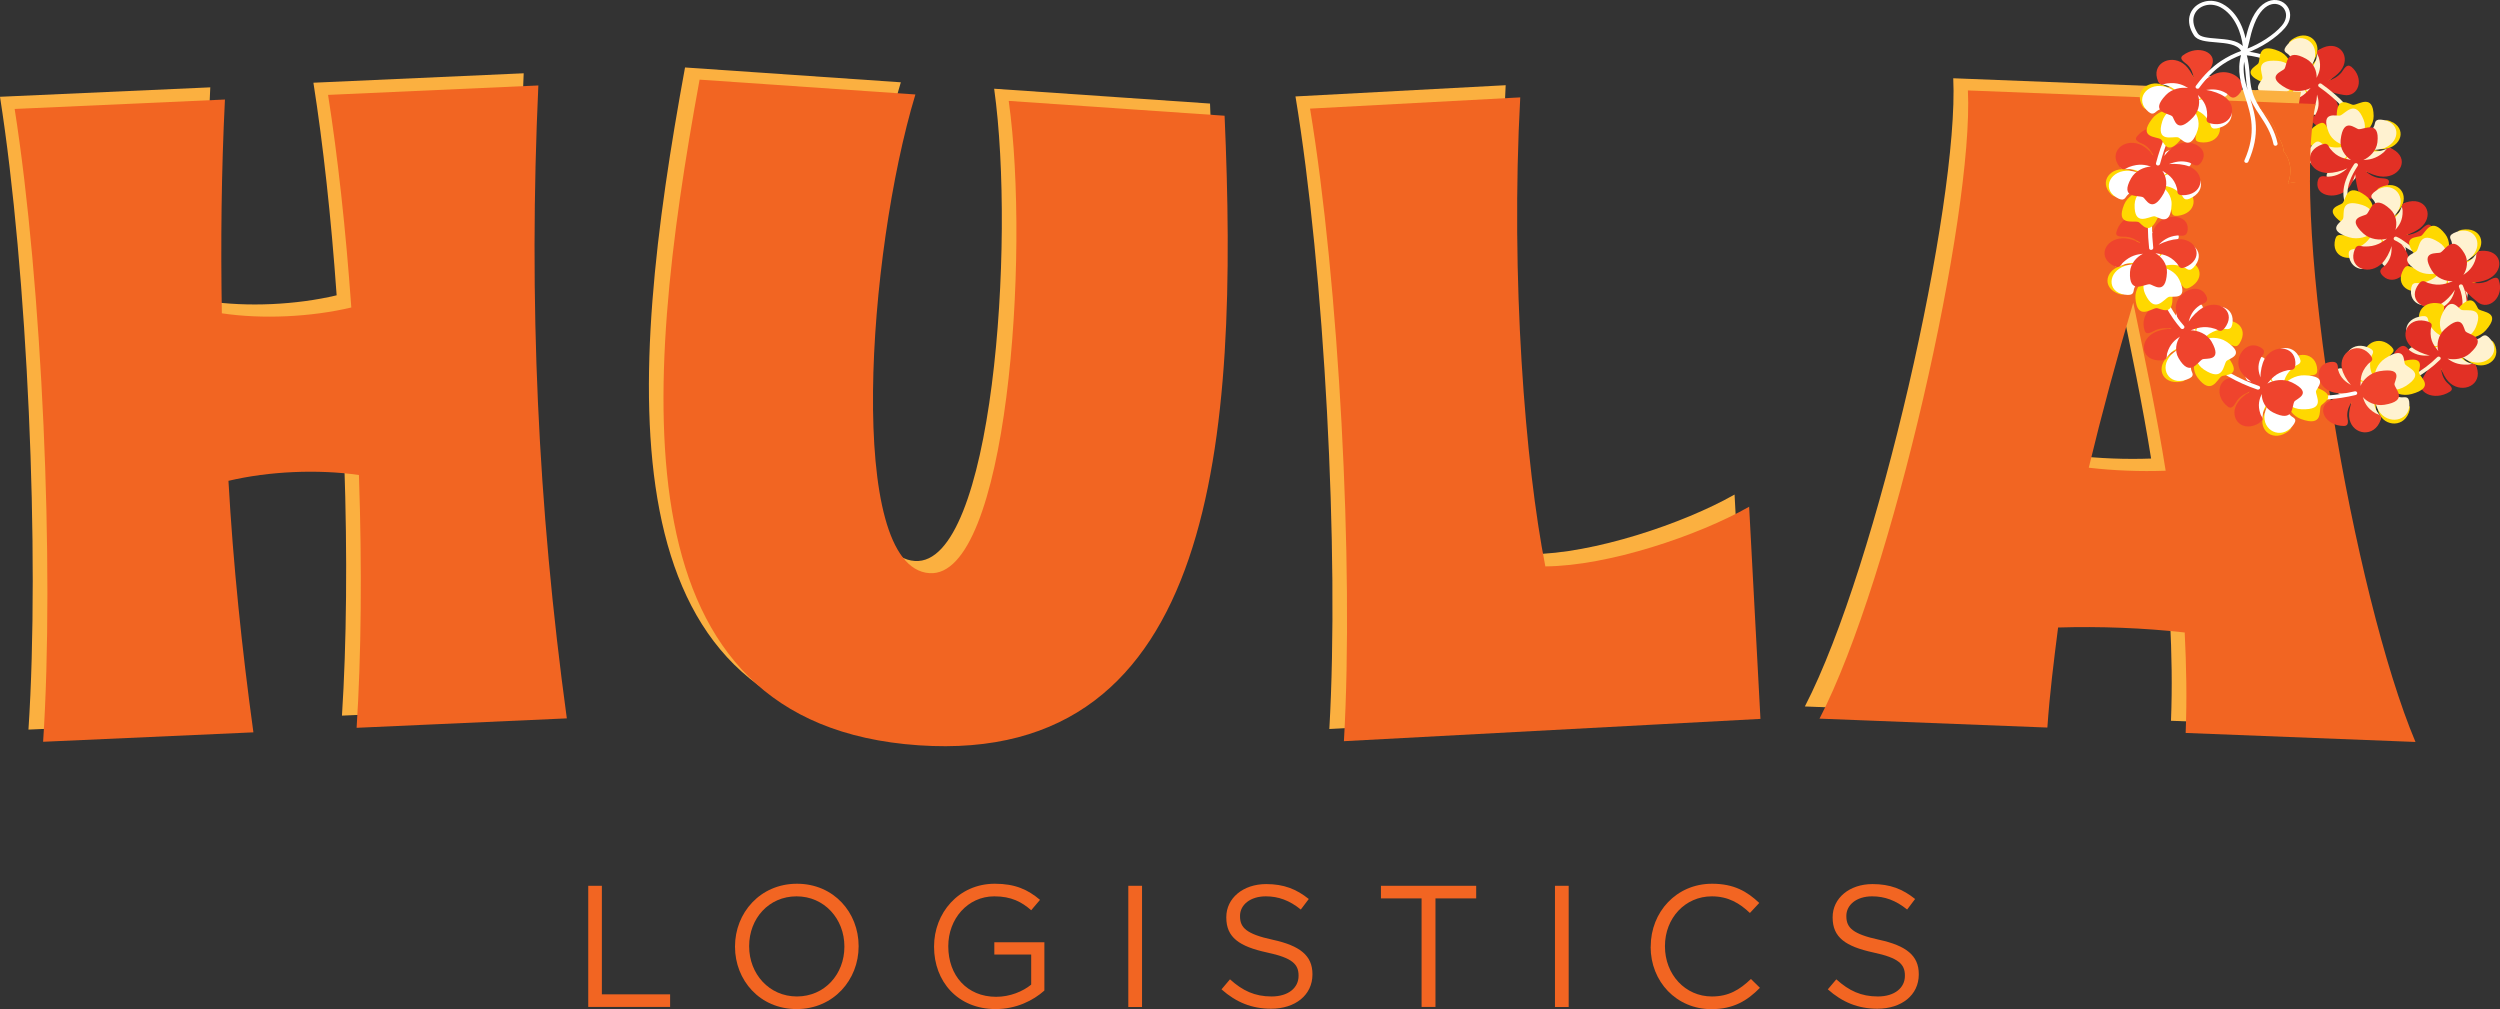 <?xml version="1.0" encoding="UTF-8"?> <svg xmlns="http://www.w3.org/2000/svg" xmlns:i="http://ns.adobe.com/AdobeIllustrator/10.0/" id="Layer_1" version="1.1" viewBox="0 0 291.63 117.71"><rect x="0" y="0" width="291.63" height="117.71" fill="#333333" stroke="none"/><defs><style> .st0 { fill: #fff; } .st0, .st1, .st2, .st3, .st4 { fill-rule: evenodd; } .st5 { fill: #f26522; } .st1 { fill: #ef442d; } .st6 { fill: #fbb040; } .st2 { fill: #ffd800; } .st3 { fill: #e23025; } .st4 { fill: #fff2d0; } </style></defs><g><g><g><path class="st6" d="M64.42,82.38l-24.53,1.1c.54-8.33.64-18.69.27-29.49-4.81-.69-10.49-.44-15.22.68.55,9.76,1.56,19.5,2.91,29.34l-24.53,1.1c1.35-20.54-.13-53.48-3.32-73.82l24.53-1.1c-.42,8.44-.5,16.75-.36,24.94,4.7.7,10.38.44,15.1-.68-.64-9.07-1.59-17.68-2.71-24.8l24.53-1.1c-1.15,25.09-.08,48.94,3.32,73.82Z"></path><path class="st6" d="M105.08,9.61c-5.6,18.53-8.12,55.16,1.64,55.83,9.07.62,11.77-37.02,9.25-55.09l25.18,1.73c1.64,37.49-.88,75.83-35.69,73.44-35.27-2.42-32.28-40.96-25.55-77.65l25.18,1.73Z"></path><path class="st6" d="M178.58,64.65c7.28-.05,17.8-3.57,23.76-6.96l1.32,24.75-48.59,2.6c1.18-20.55-.59-53.48-3.95-73.79l24.52-1.31c-1.15,21.12.59,42.89,2.93,54.72Z"></path><path class="st6" d="M227.86,9.13l40.55,1.59c-2.95,14.33,4.47,57.4,11.65,74.41l-26.81-1.05c.16-3.98.08-7.85-.11-11.72-4.76-.53-9.87-.73-14.77-.58-.49,3.85-.98,7.7-1.25,11.67l-26.58-1.04c8.49-16.39,18-58.8,17.31-73.27ZM250.93,53.49c-1-6.3-2.35-12.72-3.78-19.6-1.97,6.64-3.7,13.05-5.19,19.25,2.94.34,6.01.46,8.97.35Z"></path></g><g><path class="st5" d="M66.13,83.8l-24.53,1.1c.54-8.33.64-18.69.27-29.49-4.81-.69-10.49-.44-15.22.68.55,9.76,1.56,19.5,2.91,29.34l-24.53,1.1c1.35-20.54-.13-53.48-3.32-73.82l24.53-1.1c-.42,8.44-.5,16.75-.36,24.94,4.7.7,10.38.44,15.1-.68-.64-9.07-1.59-17.68-2.71-24.8l24.53-1.1c-1.15,25.09-.08,48.94,3.32,73.82Z"></path><path class="st5" d="M106.78,11.03c-5.6,18.53-8.12,55.16,1.64,55.83,9.07.62,11.77-37.02,9.25-55.09l25.18,1.73c1.64,37.49-.88,75.83-35.69,73.44-35.27-2.42-32.28-40.96-25.55-77.65l25.18,1.73Z"></path><path class="st5" d="M180.28,66.07c7.28-.05,17.8-3.57,23.76-6.96l1.32,24.75-48.59,2.6c1.18-20.55-.59-53.48-3.95-73.79l24.52-1.31c-1.15,21.12.59,42.89,2.93,54.72Z"></path><path class="st5" d="M229.57,10.55l40.55,1.59c-2.95,14.33,4.47,57.4,11.65,74.41l-26.81-1.05c.16-3.98.08-7.85-.11-11.72-4.76-.53-9.87-.73-14.77-.58-.49,3.85-.98,7.7-1.25,11.67l-26.58-1.04c8.49-16.39,18-58.8,17.31-73.27ZM252.63,54.91c-1-6.3-2.35-12.72-3.78-19.6-1.97,6.64-3.7,13.05-5.19,19.25,2.94.34,6.01.46,8.97.35Z"></path></g></g><g><path class="st0" d="M267.52,7.8c.12.06.15.19.09.3-.07.11-.21.15-.33.09-.97-.49-1.93-.89-2.81-1.18-.88-.3-1.68-.49-2.34-.55-.13-.01-.22-.12-.2-.24.02-.12.14-.21.27-.2.7.07,1.54.27,2.45.58.9.3,1.88.71,2.87,1.21h0Z"></path><path class="st2" d="M271.15,6.29c-.58-.38-.83.5-1.02.78-.4.59-.92.91-1.42,1.14.54-.4,1.02-.88,1.27-1.28,1.1-1.75-.51-3.52-2.35-2.49-1.06.6-.51.86-.35,1.22.46,1.06.24,1.78.04,2.35-.06-.74-.52-1.65-1.48-2.05-2.58-1.08-2.12.86-2.39,1.41-.17.34-2.24,1.09.47,2.22,1,.42,2.18.14,2.84-.32-.41.53-.83,1.3-2.25,1.7-.41.12-.99-.1-.84,1.01.26,1.93,2.81,1.94,3.64.07.23-.53.36-1.37.29-2.12.25.57.51,1.28.15,2.23-.13.34-.8.86.19,1.3,1.71.77,3.07-1.51,2.01-3-.26-.37-.76-.78-1.3-1.1.76.17,1.58.26,2.08.29,1.74.11,2.22-2.19.43-3.36h0Z"></path><path class="st4" d="M270.91,5.81c-.69-.18-.62.72-.7,1.04-.17.67-.56,1.13-.96,1.49.38-.53.67-1.13.77-1.58.43-1.97-1.73-3.14-3.13-1.62-.81.88-.18.96.1,1.25.82.85.86,1.59.86,2.18-.32-.67-1.08-1.39-2.15-1.47-2.85-.23-1.72,1.44-1.79,2.03-.04.37-1.75,1.69,1.23,1.93,1.1.09,2.14-.53,2.61-1.15-.21.62-.33,1.46-1.55,2.27-.35.23-.99.2-.45,1.2.93,1.72,3.38.96,3.51-1.03.04-.57-.14-1.39-.47-2.07.44.46.94,1.05.93,2.03,0,.36-.47,1.04.64,1.16,1.91.2,2.41-2.34.86-3.4-.38-.26-1-.5-1.64-.64.79-.07,1.6-.23,2.1-.35,1.71-.42,1.35-2.71-.78-3.27h0Z"></path><path class="st3" d="M274.25,7.78c-.52-.44-.89.41-1.11.67-.46.55-1.03.81-1.55.98.58-.34,1.12-.76,1.42-1.14,1.31-1.63-.06-3.57-2.01-2.74-1.13.48-.61.81-.5,1.18.33,1.11.01,1.8-.26,2.35.03-.75-.3-1.7-1.21-2.21-2.42-1.35-2.2.63-2.54,1.15-.21.32-2.35.85.19,2.26.94.52,2.14.37,2.86-.01-.48.49-.98,1.21-2.44,1.46-.42.07-.97-.21-.96.92.02,1.95,2.54,2.23,3.59.46.3-.51.53-1.33.56-2.08.18.6.34,1.34-.13,2.24-.17.33-.9.77.02,1.32,1.6.95,3.23-1.18,2.36-2.78-.21-.39-.65-.86-1.15-1.24.73.25,1.53.43,2.03.51,1.71.3,2.47-1.95.85-3.31h0Z"></path><path class="st4" d="M275.36,14.74c.05.11-.01.24-.14.29-.12.05-.26,0-.31-.11-.36-.82-.93-1.63-1.63-2.4-.78-.85-1.73-1.66-2.77-2.39-.1-.07-.12-.21-.04-.31.08-.1.24-.12.34-.04,1.05.75,2.03,1.57,2.83,2.45.73.8,1.33,1.65,1.7,2.51h0Z"></path><path class="st2" d="M279.11,14.28c-1.02-.59-1.05,0-1.33.3-.83.89-1.62,1.05-2.26,1.16.69-.41,1.38-1.22,1.37-2.21-.03-2.65-1.72-1.33-2.36-1.3-.4.02-1.99-1.32-1.95,1.45.01,1.03.78,1.87,1.5,2.19-.69-.08-1.61-.06-2.59-1.03-.28-.28-.32-.87-1.33-.21-1.76,1.15-.7,3.25,1.45,3.03.61-.06,1.48-.36,2.17-.78-.45.48-1.03,1.04-2.09,1.2-.39.06-1.17-.25-1.18.78-.03,1.78,2.75,1.81,3.75.21.25-.39.44-1,.52-1.6.16.71.41,1.42.59,1.86.62,1.49,3.05.78,3.44-1.26.12-.66-.83-.45-1.18-.47-.74-.04-1.27-.32-1.69-.63.61.25,1.27.42,1.77.43,2.16.06,3.2-2.11,1.43-3.13h0Z"></path><path class="st4" d="M277.85,17.37c2.09-.59,2.32-2.93.27-3.36-1.19-.24-1.01.31-1.17.68-.48,1.08-1.18,1.47-1.76,1.76.52-.59.9-1.56.53-2.48-.97-2.46-2.11-.73-2.72-.5-.38.14-2.37-.64-1.36,1.95.37.95,1.4,1.51,2.21,1.6-.69.13-1.56.43-2.85-.19-.37-.18-.61-.72-1.35.21-1.28,1.6.47,3.25,2.46,2.4.57-.24,1.29-.78,1.81-1.38-.26.59-.62,1.28-1.58,1.75-.35.17-1.2.12-.86,1.08.6,1.67,3.27.86,3.66-.93.1-.44.07-1.07-.07-1.66.4.61.89,1.21,1.22,1.56,1.12,1.21,3.19-.19,2.84-2.21-.11-.65-.95-.17-1.3-.08-.72.18-1.33.08-1.84-.08.67.06,1.37,0,1.85-.13h0Z"></path><path class="st3" d="M279.43,17.6c-.94-.7-1.04-.12-1.36.16-.94.8-1.74.87-2.38.91.74-.34,1.52-1.07,1.64-2.06.3-2.64-1.53-1.51-2.17-1.54-.4-.02-1.8-1.53-2.12,1.24-.12,1.02.53,1.94,1.21,2.35-.67-.16-1.58-.23-2.43-1.31-.25-.31-.21-.9-1.3-.35-1.89.95-1.11,3.17,1.06,3.18.62,0,1.51-.2,2.25-.54-.51.43-1.15.92-2.22.97-.39.02-1.12-.37-1.27.65-.25,1.77,2.49,2.1,3.68.61.29-.37.57-.95.72-1.54.06.72.22,1.46.35,1.92.42,1.55,2.92,1.1,3.56-.89.21-.64-.77-.53-1.11-.59-.72-.12-1.21-.46-1.6-.81.57.32,1.21.55,1.7.62,2.13.3,3.43-1.76,1.81-2.97h0Z"></path><path class="st4" d="M274.76,24.74c.08.09.07.23-.04.31-.1.08-.26.07-.34-.02-.64-.73-1.03-1.54-1.02-2.51,0-.96.38-2.06,1.26-3.38.07-.11.22-.14.33-.08.11.06.15.2.08.3-.82,1.24-1.18,2.26-1.19,3.14,0,.86.34,1.59.92,2.23h0Z"></path><path class="st2" d="M281,24.27c-.46-.49-.93.31-1.18.55-.53.5-1.12.7-1.66.81.62-.27,1.2-.64,1.55-.99,1.5-1.49.39-3.56-1.64-2.94-1.18.36-.71.74-.65,1.13.18,1.14-.22,1.79-.56,2.31.12-.74-.09-1.73-.92-2.33-2.22-1.61-2.26.39-2.66.87-.25.3-2.43.59-.1,2.28.86.62,2.07.6,2.83.29-.53.43-1.12,1.1-2.6,1.19-.43.03-.93-.31-1.07.82-.23,1.95,2.23,2.5,3.49.84.36-.47.69-1.27.81-2.02.1.62.17,1.37-.41,2.22-.21.31-.99.67-.15,1.32,1.46,1.12,3.34-.83,2.69-2.52-.16-.42-.54-.93-.98-1.36.69.33,1.46.59,1.94.73,1.65.48,2.69-1.67,1.26-3.21h0Z"></path><path class="st4" d="M280.9,23.75c-.62-.32-.78.57-.94.87-.33.62-.83.99-1.3,1.26.5-.44.92-.96,1.14-1.39.91-1.84-.88-3.45-2.61-2.26-1,.69-.42.9-.22,1.25.58,1.01.43,1.74.29,2.33-.14-.73-.69-1.59-1.7-1.9-2.69-.84-2.02,1.04-2.24,1.61-.13.36-2.12,1.28.71,2.16,1.04.32,2.19-.06,2.81-.57-.35.57-.69,1.36-2.06,1.89-.4.15-1-.01-.73,1.08.47,1.89,3.01,1.67,3.64-.26.18-.55.21-1.39.07-2.13.31.54.65,1.23.39,2.2-.09.35-.71.92.32,1.27,1.79.6,2.91-1.78,1.68-3.16-.3-.34-.84-.71-1.42-.97.78.1,1.6.11,2.11.1,1.75-.04,1.99-2.37.07-3.37h0Z"></path><path class="st3" d="M283.62,26.39c-.39-.54-.96.21-1.24.42-.59.44-1.2.57-1.74.63.65-.21,1.27-.51,1.66-.82,1.67-1.32.84-3.51-1.25-3.11-1.21.23-.79.66-.78,1.06.04,1.15-.44,1.77-.84,2.25.22-.73.13-1.74-.61-2.42-1.99-1.84-2.28.15-2.74.58-.29.27-2.48.33-.39,2.26.77.71,1.97.82,2.76.6-.58.38-1.25.98-2.72.91-.43-.02-.88-.41-1.16.7-.47,1.92,1.89,2.73,3.35,1.21.42-.44.85-1.21,1.06-1.96.02.63,0,1.4-.69,2.2-.25.28-1.06.56-.31,1.3,1.3,1.27,3.41-.47,2.98-2.22-.11-.43-.41-.99-.8-1.46.64.4,1.37.74,1.83.94,1.57.66,2.87-1.38,1.65-3.06h0Z"></path><path class="st4" d="M284.02,30.04c.11.07.14.2.06.31-.07.1-.22.14-.33.07-.3-.18-.63-.35-.98-.52-.35-.16-.71-.32-1.1-.47-.52-.2-.92-.49-1.3-.77-.32-.23-.64-.47-1.01-.63-.12-.05-.17-.18-.11-.3.06-.11.2-.16.32-.11.42.18.76.43,1.1.68.36.27.73.54,1.19.71.41.15.78.31,1.13.48.36.17.7.35,1.02.54h0Z"></path><path class="st2" d="M288.32,30.22c-.65.35-1.27.4-1.82.38.67-.11,1.33-.33,1.77-.57,1.87-1.07,1.42-3.37-.7-3.27-1.23.06-.89.54-.94.94-.16,1.15-.73,1.69-1.2,2.11.33-.69.42-1.7-.19-2.5-1.65-2.12-2.27-.18-2.79.19-.33.23-2.49-.03-.76,2.19.64.82,1.8,1.1,2.61.99-.63.29-1.39.79-2.83.52-.41-.08-.8-.54-1.25.53-.79,1.84,1.39,2.99,3.08,1.69.48-.37,1.03-1.06,1.36-1.76-.08.62-.24,1.37-1.04,2.06-.29.25-1.14.41-.52,1.24,1.07,1.45,3.43.03,3.3-1.78-.03-.44-.24-1.04-.54-1.56.56.49,1.22.93,1.64,1.19,1.43.88,3.06-.96,2.13-2.8-.3-.59-.98.07-1.29.24h0Z"></path><path class="st4" d="M289.66,29.45c-.49-.47-.91.36-1.15.61-.5.52-1.08.75-1.61.9.6-.3,1.16-.71,1.49-1.07,1.41-1.56.17-3.57-1.83-2.84-1.15.42-.66.78-.57,1.16.25,1.12-.1,1.8-.41,2.33.08-.75-.2-1.72-1.07-2.27-2.32-1.48-2.23.51-2.61,1.01-.23.31-2.39.72.04,2.27.9.57,2.11.49,2.84.14-.5.46-1.05,1.16-2.52,1.33-.43.05-.95-.26-1.02.87-.11,1.96,2.39,2.37,3.55.65.33-.49.61-1.3.69-2.05.14.61.26,1.35-.27,2.23-.19.32-.95.72-.06,1.32,1.53,1.03,3.29-1.01,2.53-2.65-.19-.41-.6-.9-1.07-1.3.71.29,1.5.51,1.99.62,1.68.39,2.59-1.81,1.05-3.26h0Z"></path><path class="st3" d="M290.19,32.8c-.69.28-1.31.26-1.85.18.68-.04,1.36-.18,1.82-.38,1.98-.87,1.82-3.21-.29-3.34-1.22-.07-.95.45-1.05.83-.3,1.13-.93,1.61-1.46,1.98.42-.65.63-1.66.12-2.51-1.36-2.29-2.22-.42-2.78-.11-.35.19-2.46-.29-1.03,2.1.53.89,1.64,1.29,2.46,1.26-.66.22-1.48.64-2.86.21-.4-.12-.72-.62-1.31.39-1.01,1.75,1,3.13,2.84,2.01.52-.32,1.15-.95,1.57-1.61-.16.61-.41,1.34-1.29,1.94-.32.22-1.18.28-.67,1.18.87,1.56,3.39.39,3.49-1.42.02-.45-.11-1.06-.34-1.62.5.55,1.09,1.06,1.47,1.36,1.31,1.03,3.14-.63,2.46-2.57-.22-.63-.98-.03-1.3.1h0Z"></path><path class="st4" d="M287.29,37.93c-.04.12-.18.19-.3.16-.13-.03-.2-.16-.16-.27.25-.72.41-1.47.43-2.2.02-.73-.1-1.45-.41-2.14-.05-.11,0-.24.13-.29.12-.05.26,0,.31.11.34.75.47,1.53.45,2.31-.02.78-.19,1.57-.45,2.33h0Z"></path><path class="st2" d="M289.91,39.87c-1.24.2-1.94-.14-2.49-.44.8.09,1.88-.13,2.57-.92,1.84-2.1-.33-2.07-.84-2.43-.31-.22-.54-2.22-2.47-.03-.71.81-.74,1.93-.43,2.62-.45-.48-1.15-1-1.19-2.36-.01-.39.38-.87-.84-.96-2.11-.15-2.8,2.13-1.05,3.25.5.32,1.35.6,2.15.69-.67.11-1.49.2-2.39-.31-.33-.18-.69-.89-1.42-.1-1.27,1.38.76,3.06,2.62,2.4.46-.16,1.03-.52,1.51-.95-.38.65-.7,1.36-.87,1.81-.59,1.54,1.71,2.43,3.43,1.06.55-.44-.3-.85-.55-1.07-.52-.47-.71-1.01-.81-1.5.27.56.65,1.09,1.01,1.4,1.55,1.34,3.85.25,3.26-1.6-.34-1.07-.77-.63-1.2-.56h0Z"></path><path class="st4" d="M290.56,39.62c-.7-.9-.96-.36-1.34-.16-1.12.56-1.9.45-2.54.34.8-.16,1.75-.69,2.13-1.63,1.02-2.51-1.05-1.84-1.66-2.02-.38-.11-1.31-1.91-2.37.72-.39.97-.02,2.02.51,2.57-.6-.31-1.45-.59-1.97-1.85-.15-.36.05-.93-1.15-.64-2.07.49-1.93,2.83.14,3.35.59.15,1.5.15,2.31,0-.6.31-1.36.63-2.4.43-.38-.07-.97-.63-1.39.34-.73,1.67,1.81,2.63,3.36,1.46.38-.29.8-.8,1.11-1.34-.14.72-.19,1.48-.19,1.95-.02,1.62,2.49,1.76,3.65-.04.37-.58-.59-.7-.9-.84-.66-.29-1.04-.73-1.31-1.16.46.44,1.01.82,1.46,1,1.96.79,3.78-.92,2.55-2.48h0Z"></path><path class="st3" d="M288.15,41.19c2.08-1.9-.07-2.1-.52-2.51-.28-.26-.26-2.28-2.44-.29-.81.73-.97,1.85-.76,2.56-.38-.52-1.01-1.12-.88-2.48.04-.39.48-.83-.71-1.05-2.07-.38-3.04,1.83-1.45,3.13.45.37,1.26.74,2.04.92-.68.04-1.5.04-2.32-.57-.3-.22-.57-.96-1.39-.25-1.43,1.24.37,3.14,2.29,2.68.47-.11,1.09-.41,1.61-.78-.46.6-.86,1.28-1.09,1.71-.78,1.47,1.38,2.61,3.26,1.43.6-.38-.19-.88-.41-1.13-.45-.53-.57-1.09-.62-1.59.2.59.5,1.16.82,1.5,1.36,1.5,3.78.67,3.43-1.25-.2-1.11-.69-.71-1.11-.69-1.25.07-1.9-.35-2.4-.7.78.18,1.88.07,2.66-.64h0Z"></path><path class="st4" d="M278.2,45.62c-.13.04-.26-.02-.3-.14-.04-.12.04-.24.16-.28,1.2-.37,2.32-.82,3.37-1.4,1.04-.57,2.01-1.27,2.87-2.13.09-.09.24-.1.34-.02.1.08.1.22,0,.31-.9.89-1.9,1.62-2.98,2.21-1.08.59-2.24,1.06-3.47,1.44h0Z"></path><path class="st2" d="M282.18,43.5c-.11-.36.98-2.15-1.94-1.35-1.08.29-1.8,1.21-2,1.94-.05-.64-.27-1.45.55-2.61.24-.33.85-.52-.06-1.25-1.57-1.26-3.57.26-2.89,2.14.19.53.69,1.23,1.27,1.74-.6-.27-1.31-.64-1.69-1.55-.14-.33.02-1.11-1.06-.84-1.88.46-1.33,2.96.55,3.41.46.11,1.15.12,1.8.02-.71.33-1.42.76-1.84,1.04-1.44.96-.19,2.94,2.04,2.73.72-.07.3-.87.25-1.19-.11-.67.08-1.23.31-1.69-.14.62-.18,1.26-.09,1.71.38,1.95,2.89,2.29,3.6.42.41-1.08-.21-.94-.59-1.11-1.11-.5-1.44-1.16-1.69-1.71.58.51,1.57.9,2.61.62,2.78-.76,1.05-1.9.87-2.47h0Z"></path><path class="st4" d="M280.6,45.06c2.4-1.54.33-2.09-.04-2.57-.23-.3.18-2.3-2.33-.68-.93.6-1.3,1.67-1.23,2.42-.28-.58-.77-1.28-.39-2.6.11-.38.63-.74-.5-1.15-1.95-.71-3.32,1.32-2.01,2.86.37.44,1.09.94,1.83,1.24-.67-.07-1.48-.2-2.17-.94-.25-.27-.37-1.05-1.32-.47-1.63,1-.23,3.17,1.73,3.02.48-.04,1.14-.23,1.73-.52-.56.53-1.09,1.13-1.39,1.52-1.04,1.33.86,2.81,2.92,1.94.66-.28-.02-.9-.18-1.18-.34-.6-.36-1.17-.3-1.67.08.62.27,1.23.52,1.62,1.05,1.71,3.57,1.27,3.59-.69.01-1.13-.54-.82-.96-.86-1.24-.13-1.79-.65-2.22-1.09.73.3,1.82.37,2.72-.21h0Z"></path><path class="st1" d="M277.58,43.3c-1.1.18-1.94,1.01-2.22,1.72.03-.64-.09-1.48.87-2.54.28-.31.91-.43.1-1.26-1.4-1.43-3.56-.12-3.13,1.82.12.55.53,1.3,1.04,1.87-.56-.33-1.21-.78-1.48-1.72-.1-.34.16-1.11-.95-.96-1.92.26-1.69,2.81.12,3.46.44.16,1.12.24,1.77.22-.75.26-1.49.61-1.95.84-1.55.81-.56,2.92,1.67,2.94.72,0,.4-.83.39-1.16-.02-.68.23-1.21.52-1.65-.22.6-.33,1.23-.3,1.69.13,1.99,2.57,2.59,3.51.8.54-1.03-.09-.96-.45-1.17-1.03-.62-1.28-1.31-1.46-1.88.51.57,1.44,1.07,2.51.9,2.85-.46,1.28-1.79,1.18-2.37-.06-.37,1.24-2.03-1.74-1.55h0Z"></path><path class="st0" d="M268.06,46.5c-.13-.02-.22-.13-.2-.25.02-.12.15-.21.28-.19,1.17.14,2.27.16,3.34.08,1.08-.07,2.13-.25,3.2-.49.13-.03.26.04.29.16.03.12-.05.24-.18.27-1.1.26-2.18.43-3.28.51-1.1.08-2.23.05-3.44-.09h0Z"></path><path class="st2" d="M270.15,45.19c-1.02-.37-2.19-.04-2.83.44.39-.55.76-1.33,2.16-1.8.41-.14,1,.06.79-1.05-.36-1.91-2.91-1.81-3.64.09-.21.54-.29,1.39-.18,2.13-.28-.56-.57-1.26-.27-2.22.11-.35.76-.89-.25-1.29-1.75-.69-3,1.64-1.85,3.08.28.35.8.75,1.36,1.04-.77-.13-1.59-.19-2.1-.2-1.75-.04-2.11,2.28-.26,3.37.6.35.81-.53.98-.82.37-.61.88-.95,1.36-1.19-.52.42-.97.92-1.21,1.33-1.01,1.8.69,3.49,2.48,2.38,1.03-.64.46-.88.29-1.24-.52-1.03-.33-1.76-.16-2.34.1.74.6,1.62,1.59,1.98,2.64.96,2.07-.95,2.32-1.51.15-.35,2.18-1.18-.58-2.19h0Z"></path><path class="st0" d="M270.17,45.65c.02-.37,1.67-1.76-1.33-1.87-1.11-.04-2.11.62-2.55,1.26.18-.63.26-1.47,1.44-2.33.34-.25.98-.25.39-1.22-1.02-1.68-3.43-.82-3.46,1.18,0,.57.21,1.38.57,2.04-.47-.44-.99-1-1.04-1.99-.01-.36.41-1.06-.7-1.13-1.92-.12-2.29,2.43-.69,3.43.4.25,1.03.46,1.67.56-.78.11-1.59.3-2.08.44-1.69.49-1.22,2.76.94,3.22.69.15.58-.74.65-1.06.14-.68.51-1.15.89-1.53-.35.55-.61,1.15-.69,1.61-.33,1.98,1.89,3.05,3.21,1.48.76-.91.13-.97-.16-1.24-.86-.81-.94-1.55-.98-2.14.36.66,1.15,1.34,2.22,1.38,2.87.11,1.65-1.51,1.69-2.11h0Z"></path><path class="st1" d="M267.35,44.61c-.96-.48-2.16-.28-2.86.14.45-.51.92-1.25,2.36-1.56.42-.09.98.16.91-.96-.12-1.95-2.65-2.12-3.62-.3-.27.52-.46,1.35-.45,2.1-.21-.59-.41-1.32.02-2.24.15-.33.86-.81-.09-1.31-1.64-.87-3.17,1.32-2.22,2.87.23.38.7.83,1.22,1.18-.74-.22-1.55-.36-2.05-.42-1.72-.23-2.37,2.05-.68,3.33.55.41.87-.45,1.07-.72.44-.57.99-.85,1.5-1.05-.57.36-1.08.81-1.36,1.2-1.23,1.68.24,3.56,2.15,2.64,1.1-.53.57-.83.44-1.2-.38-1.09-.1-1.79.14-2.35,0,.75.39,1.68,1.32,2.15,2.49,1.24,2.17-.72,2.49-1.26.2-.33,2.31-.95-.3-2.25h0Z"></path><path class="st0" d="M256.99,41.84c-.09-.08-.1-.22,0-.31.09-.09.25-.1.34-.01.9.78,1.87,1.45,2.87,2.02,1.06.6,2.17,1.09,3.3,1.48.12.04.18.17.13.29-.05.11-.19.17-.31.13-1.16-.4-2.3-.9-3.38-1.52-1.03-.59-2.02-1.28-2.95-2.08h0Z"></path><path class="st2" d="M258.39,37.98c-.49.36-1.05,1.05-1.39,1.74.09-.62.26-1.37,1.07-2.04.29-.24,1.15-.39.54-1.24-1.04-1.46-3.43-.07-3.32,1.73.03.44.22,1.04.51,1.57-.55-.5-1.2-.95-1.61-1.21-1.42-.9-3.07.92-2.18,2.78.29.6.98-.06,1.29-.22.66-.34,1.28-.38,1.83-.35-.67.1-1.34.31-1.78.55-1.88,1.05-1.47,3.35.65,3.28,1.23-.04.9-.53.96-.92.18-1.15.76-1.68,1.24-2.1-.35.69-.45,1.7.15,2.5,1.61,2.14,2.26.21,2.79-.15.33-.23,2.49.06.8-2.18-.62-.83-1.78-1.13-2.59-1.03.64-.28,1.41-.77,2.83-.48.41.09.79.55,1.26-.51.82-1.83-1.34-3.01-3.06-1.73h0Z"></path><path class="st0" d="M256.88,36.82c-.34.49-.63,1.3-.72,2.05-.13-.61-.23-1.36.31-2.23.2-.32.96-.71.08-1.32-1.51-1.05-3.31.96-2.57,2.62.18.41.58.91,1.05,1.31-.71-.3-1.49-.53-1.97-.65-1.68-.42-2.61,1.78-1.1,3.25.49.47.91-.35,1.16-.59.51-.52,1.09-.74,1.62-.88-.61.3-1.17.69-1.5,1.05-1.43,1.54-.22,3.57,1.78,2.87,1.16-.4.67-.77.59-1.15-.24-1.13.13-1.8.45-2.33-.09.74.17,1.72,1.03,2.29,2.3,1.51,2.24-.48,2.62-.98.24-.31,2.4-.69,0-2.28-.89-.59-2.1-.52-2.84-.18.51-.46,1.07-1.14,2.54-1.29.43-.05.95.27,1.03-.86.14-1.96-2.35-2.41-3.54-.7h0Z"></path><path class="st1" d="M256.91,35.93c-.53.31-1.17.93-1.6,1.59.17-.61.43-1.34,1.32-1.92.32-.21,1.18-.27.69-1.17-.84-1.57-3.38-.44-3.51,1.37-.03.45.09,1.06.31,1.62-.49-.56-1.07-1.08-1.44-1.38-1.29-1.05-3.15.59-2.5,2.54.21.63.97.05,1.3-.08.69-.27,1.31-.24,1.85-.16-.68.03-1.36.16-1.82.36-1.99.84-1.88,3.19.23,3.34,1.22.09.96-.43,1.06-.82.32-1.13.96-1.59,1.49-1.96-.43.65-.66,1.65-.16,2.51,1.33,2.31,2.21.45,2.78.15.36-.19,2.45.33,1.06-2.09-.51-.89-1.62-1.31-2.43-1.3.67-.21,1.49-.62,2.86-.17.4.13.71.63,1.31-.38,1.04-1.74-.95-3.14-2.8-2.05h0Z"></path><path class="st0" d="M251.54,33.17c-.03-.12.04-.24.17-.28.13-.04.26.03.3.15.27.9.66,1.8,1.13,2.65.47.85,1.03,1.65,1.63,2.33.08.09.06.23-.04.31-.1.08-.26.07-.34-.03-.62-.7-1.19-1.53-1.68-2.41-.48-.88-.88-1.81-1.16-2.73h0Z"></path><path class="st2" d="M254.15,30.38c-.61.09-1.46.44-2.13.88.42-.5.97-1.08,2.02-1.3.38-.08,1.18.19,1.14-.84-.08-1.77-2.86-1.66-3.76-.02-.22.4-.38,1.02-.43,1.62-.2-.7-.49-1.4-.7-1.82-.71-1.46-3.1-.62-3.36,1.43-.08.66.86.4,1.21.41.74,0,1.29.26,1.73.54-.62-.22-1.3-.35-1.8-.34-2.16.04-3.08,2.27-1.25,3.2,1.06.54,1.05-.05,1.32-.37.78-.93,1.56-1.13,2.2-1.27-.67.44-1.31,1.29-1.24,2.27.19,2.64,1.8,1.24,2.44,1.17.4-.04,2.07,1.21,1.87-1.55-.07-1.02-.89-1.82-1.63-2.11.69.05,1.61-.03,2.65.9.3.27.37.85,1.35.14,1.69-1.23.51-3.28-1.64-2.95h0Z"></path><path class="st0" d="M253.51,28.65c-.55.27-1.24.85-1.73,1.47.23-.6.55-1.31,1.48-1.82.34-.19,1.2-.18.79-1.12-.7-1.63-3.32-.69-3.61,1.11-.07.44,0,1.07.17,1.65-.43-.59-.97-1.16-1.31-1.49-1.19-1.15-3.18.35-2.71,2.35.15.64.96.12,1.3.01.71-.22,1.32-.15,1.85-.02-.68-.02-1.37.06-1.84.22-2.05.69-2.15,3.04-.07,3.36,1.2.18.99-.36,1.13-.74.42-1.1,1.09-1.52,1.65-1.85-.48.62-.8,1.6-.38,2.5,1.11,2.41,2.16.62,2.75.36.37-.16,2.41.51,1.24-2.01-.43-.93-1.49-1.43-2.3-1.48.68-.16,1.53-.51,2.86.04.39.16.65.68,1.34-.28,1.19-1.66-.67-3.21-2.61-2.26h0Z"></path><path class="st1" d="M254.02,27.89c-.62.03-1.5.28-2.22.66.48-.46,1.1-.98,2.17-1.08.39-.04,1.15.32,1.23-.71.15-1.78-2.62-1.96-3.72-.42-.27.38-.51.98-.63,1.57-.11-.72-.31-1.45-.46-1.89-.51-1.53-2.99-.95-3.51,1.07-.17.65.8.49,1.15.53.73.08,1.24.4,1.65.72-.59-.29-1.24-.49-1.74-.53-2.15-.19-3.33,1.93-1.64,3.05.98.65,1.05.06,1.35-.23.89-.84,1.68-.96,2.33-1.03-.72.37-1.46,1.14-1.51,2.13-.14,2.65,1.62,1.43,2.27,1.43.4,0,1.89,1.43,2.04-1.34.06-1.03-.65-1.91-1.35-2.28.68.12,1.6.15,2.51,1.18.27.3.26.89,1.32.28,1.83-1.05.92-3.21-1.25-3.11h0Z"></path><path class="st0" d="M250.65,23.9c0-.12.12-.22.26-.21.13,0,.23.11.22.23-.07.84-.1,1.68-.09,2.51,0,.83.05,1.65.14,2.47.01.12-.08.23-.22.25-.13.02-.25-.07-.26-.19-.09-.83-.14-1.67-.15-2.51,0-.85.03-1.7.1-2.55h0Z"></path><path class="st2" d="M252.42,19.53c-.38.29-.81.8-1.12,1.34.14-.72.19-1.48.2-1.95.03-1.62-2.49-1.77-3.65.03-.38.58.58.7.9.84.66.29,1.03.73,1.3,1.16-.46-.45-1-.82-1.45-1.01-1.95-.79-3.78.91-2.56,2.47.7.9.96.36,1.34.17,1.12-.56,1.9-.44,2.54-.33-.8.15-1.76.68-2.14,1.62-1.02,2.51,1.04,1.84,1.65,2.02.38.11,1.3,1.92,2.37-.71.4-.97.03-2.02-.5-2.57.6.31,1.45.6,1.96,1.85.15.36-.05.93,1.14.65,2.07-.49,1.94-2.83-.13-3.35-.59-.15-1.5-.16-2.31,0,.6-.3,1.36-.63,2.4-.42.38.08.97.63,1.39-.33.73-1.67-1.8-2.63-3.35-1.47h0Z"></path><path class="st0" d="M254.5,19.91c-.61.04-1.49.3-2.21.69.47-.47,1.08-.99,2.15-1.11.39-.04,1.15.3,1.22-.73.11-1.78-2.66-1.92-3.73-.36-.26.38-.49.99-.6,1.58-.12-.71-.34-1.44-.5-1.88-.54-1.52-3-.9-3.49,1.12-.16.65.81.48,1.16.51.74.07,1.25.38,1.66.7-.59-.28-1.25-.47-1.75-.51-2.15-.15-3.3,1.98-1.58,3.08.99.63,1.05.05,1.35-.25.87-.86,1.67-.99,2.31-1.07-.71.38-1.44,1.17-1.48,2.16-.09,2.65,1.65,1.4,2.29,1.39.4,0,1.92,1.4,2.02-1.38.04-1.03-.69-1.9-1.39-2.26.68.11,1.6.12,2.54,1.14.27.3.27.88,1.32.26,1.81-1.08.86-3.22-1.31-3.09h0Z"></path><path class="st1" d="M255.44,18.99c.36.12.88.73,1.42-.18.94-1.59-1.45-2.82-3.13-1.82-.41.25-.9.71-1.27,1.21.23-.7.38-1.46.44-1.93.23-1.61-2.24-2.03-3.62-.36-.44.54.49.76.78.93.62.36.93.84,1.15,1.3-.39-.49-.89-.93-1.31-1.16-1.83-1-3.85.5-2.85,2.19.58.97.91.46,1.31.31,1.18-.44,1.94-.24,2.55-.06-.81.07-1.82.49-2.32,1.39-1.33,2.39.8,1.94,1.38,2.19.36.16,1.04,2.05,2.44-.46.51-.92.28-2.01-.17-2.62.55.37,1.36.75,1.71,2.06.1.38-.17.92,1.05.77,2.11-.26,2.27-2.61.3-3.36-.56-.21-1.47-.32-2.28-.25.64-.24,1.42-.48,2.43-.16h0Z"></path><path class="st0" d="M254.09,12.75c.06-.11.21-.15.33-.1.12.06.16.19.1.3-.55.93-1.04,1.92-1.46,2.95-.43,1.04-.79,2.12-1.09,3.23-.03.12-.16.2-.29.17-.13-.03-.21-.14-.18-.26.3-1.13.67-2.23,1.11-3.29.43-1.05.93-2.06,1.49-3.01h0Z"></path><path class="st2" d="M256.67,10.71c-.44.19-.99.59-1.44,1.05.33-.67.59-1.4.72-1.86.47-1.57-1.9-2.3-3.51-.82-.52.48.37.82.63,1.03.56.44.79.96.94,1.44-.32-.54-.74-1.04-1.12-1.32-1.66-1.23-3.87.01-3.13,1.82.43,1.04.82.57,1.24.47,1.23-.29,1.95,0,2.52.27-.81-.04-1.87.26-2.49,1.09-1.67,2.21.5,2.04,1.03,2.36.33.2.72,2.17,2.47-.15.64-.86.58-1.97.22-2.63.49.44,1.23.92,1.38,2.26.04.39-.3.89.92.9,2.12,0,2.63-2.31.79-3.3-.52-.28-1.4-.5-2.21-.54.66-.16,1.48-.3,2.41.15.34.16.76.84,1.43,0,1.16-1.46-1.01-2.99-2.82-2.21h0Z"></path><path class="st0" d="M258.61,11.14c.38.05,1.02.56,1.37-.43.59-1.71-2.02-2.49-3.48-1.22-.36.31-.74.85-1,1.41.08-.73.07-1.49.04-1.96-.11-1.61-2.64-1.58-3.65.29-.33.6.64.66.97.77.68.24,1.1.66,1.4,1.06-.49-.41-1.07-.75-1.54-.9-2.02-.65-3.7,1.17-2.35,2.64.78.85.99.29,1.36.07,1.07-.64,1.87-.58,2.51-.51-.79.21-1.7.8-2,1.77-.81,2.57,1.2,1.75,1.82,1.89.39.09,1.46,1.81,2.31-.88.31-.99-.14-2.01-.72-2.52.62.27,1.5.49,2.12,1.7.18.35.02.93,1.2.56,2.03-.63,1.7-2.95-.41-3.32-.6-.11-1.52-.05-2.31.16.58-.35,1.31-.72,2.36-.59h0Z"></path><path class="st1" d="M258.62,8.53c-.46.15-1.05.48-1.55.89.41-.63.76-1.34.95-1.78.66-1.52-1.59-2.5-3.37-1.19-.57.42.26.86.5,1.09.5.49.66,1.04.74,1.54-.24-.58-.6-1.12-.94-1.44-1.49-1.4-3.83-.4-3.33,1.48.29,1.09.74.66,1.17.61,1.25-.16,1.93.22,2.46.54-.79-.12-1.88.06-2.6.82-1.93,2.03.24,2.08.73,2.46.3.24.44,2.25,2.46.12.75-.79.82-1.9.55-2.6.43.49,1.1,1.05,1.08,2.41,0,.39-.41.86.8.99,2.1.23,2.89-2.03,1.2-3.21-.48-.34-1.32-.65-2.12-.77.68-.09,1.5-.14,2.37.4.32.2.65.92,1.41.15,1.33-1.33-.62-3.09-2.51-2.51h0Z"></path><path class="st0" d="M256.56,10.25c-.08.1-.23.13-.34.07-.11-.07-.14-.2-.06-.31,1-1.36,1.96-2.25,2.9-2.88.79-.53,1.57-.89,2.37-1.19-.46-.8-1.74-.9-2.92-1-1.12-.09-2.16-.17-2.58-.81-.54-.83-.66-1.6-.52-2.23.1-.44.33-.82.65-1.12.32-.29.71-.5,1.16-.61.64-.15,1.36-.08,2.03.28.96.51,1.63,1.35,2.07,2.23.31.61.51,1.24.63,1.81.13-.56.3-1.19.55-1.83.64-1.65,1.56-2.41,2.41-2.61.44-.1.86-.05,1.22.12.35.16.64.44.82.78.33.63.29,1.49-.4,2.3-.49.58-1.19,1.15-1.96,1.66-.81.53-1.7.98-2.5,1.26,0,.02-.02.04-.04.06.26,1.01.33,1.81.38,2.54.1,1.2.18,2.22,1.16,3.77.14.21.27.42.41.63.73,1.13,1.38,2.12,1.68,3.56.03.12-.06.24-.19.27s-.26-.05-.28-.17c-.29-1.37-.91-2.33-1.63-3.42-.13-.2-.27-.41-.41-.63-.31-.49-.53-.92-.7-1.32.64,1.99,1.24,4.14-.2,7.4-.05.12-.19.17-.32.13-.12-.04-.18-.17-.13-.29,1.44-3.26.74-5.38.09-7.38-.51-1.55-.99-3.03-.49-4.9-.72.28-1.41.6-2.11,1.07-.9.61-1.81,1.46-2.78,2.77h0ZM261.78,7.2c-.17,1.21.08,2.27.42,3.33-.14-.58-.18-1.13-.23-1.72-.04-.49-.08-1.02-.19-1.62h0ZM261.63,5.39c-.07-.65-.28-1.61-.74-2.51-.41-.82-1.02-1.58-1.88-2.04-.56-.29-1.16-.35-1.68-.23-.35.08-.67.25-.92.48-.25.23-.43.53-.51.88-.12.54,0,1.19.47,1.92.29.46,1.22.53,2.22.61,1.16.09,2.39.19,3.05.89h0ZM262.17,5.67c.69-.27,1.45-.66,2.16-1.12.73-.48,1.4-1.02,1.85-1.56.56-.66.6-1.34.34-1.83-.13-.26-.35-.46-.61-.58-.26-.12-.57-.16-.89-.09-.7.16-1.48.83-2.05,2.31-.29.74-.47,1.5-.61,2.14-.06.27-.12.52-.18.74h0Z"></path></g><g><path class="st6" d="M268.41,10.71l-5.21-.2c-.12.47.25.96.11,1.43.15.21.27.44.36.68.12.13.22.27.31.41.29.25.52.56.69.9.5.49.8,1.14.91,1.83.48.53.75,1.22.83,1.93.84.99.99,2.5.48,3.69.3-.04.6-.1.89-.14-.1-4.26.09-7.89.64-10.54Z"></path><path class="st5" d="M263.32,11.87s-.01.04-.02.06c.15.22.27.45.37.7.11.13.21.26.31.41.29.25.52.56.69.9.5.49.8,1.14.91,1.83.48.53.75,1.22.83,1.93.84.99.99,2.49.48,3.68.86-.13,1.71-.25,2.57-.35-.02-3.55.19-6.59.66-8.89l-6.8-.27Z"></path></g></g><g><path class="st5" d="M68.61,103.33h1.6v12.66h7.96v1.47h-9.55v-14.14Z"></path><path class="st5" d="M85.74,110.44v-.04c0-3.9,2.93-7.31,7.23-7.31s7.19,3.37,7.19,7.27v.04c0,3.9-2.93,7.31-7.23,7.31s-7.19-3.37-7.19-7.27ZM98.5,110.44v-.04c0-3.21-2.34-5.84-5.58-5.84s-5.53,2.59-5.53,5.8v.04c0,3.21,2.34,5.84,5.57,5.84s5.54-2.59,5.54-5.8Z"></path><path class="st5" d="M108.96,110.44v-.04c0-3.88,2.85-7.31,7.09-7.31,2.38,0,3.86.69,5.27,1.88l-1.03,1.21c-1.09-.95-2.3-1.62-4.3-1.62-3.13,0-5.37,2.65-5.37,5.8v.04c0,3.37,2.16,5.88,5.59,5.88,1.62,0,3.11-.63,4.08-1.42v-3.51h-4.3v-1.43h5.84v5.63c-1.31,1.17-3.29,2.16-5.68,2.16-4.44,0-7.19-3.23-7.19-7.27Z"></path><path class="st5" d="M131.62,103.33h1.6v14.14h-1.6v-14.14Z"></path><path class="st5" d="M142.49,115.41l.99-1.17c1.47,1.33,2.89,2,4.85,2s3.15-1.01,3.15-2.4v-.04c0-1.31-.71-2.06-3.68-2.69-3.25-.71-4.75-1.76-4.75-4.08v-.04c0-2.22,1.96-3.86,4.65-3.86,2.06,0,3.54.59,4.97,1.74l-.93,1.23c-1.31-1.07-2.63-1.54-4.08-1.54-1.84,0-3.01,1.01-3.01,2.28v.04c0,1.33.73,2.08,3.84,2.75,3.15.69,4.61,1.84,4.61,4v.04c0,2.42-2.02,4-4.83,4-2.24,0-4.08-.75-5.78-2.26Z"></path><path class="st5" d="M165.84,104.8h-4.75v-1.47h11.11v1.47h-4.75v12.66h-1.62v-12.66Z"></path><path class="st5" d="M181.39,103.33h1.6v14.14h-1.6v-14.14Z"></path><path class="st5" d="M192.56,110.44v-.04c0-4,2.99-7.31,7.15-7.31,2.57,0,4.1.91,5.51,2.24l-1.09,1.17c-1.19-1.13-2.52-1.94-4.44-1.94-3.13,0-5.47,2.55-5.47,5.8v.04c0,3.27,2.36,5.84,5.47,5.84,1.94,0,3.21-.75,4.56-2.04l1.05,1.03c-1.47,1.5-3.09,2.49-5.66,2.49-4.08,0-7.09-3.21-7.09-7.27Z"></path><path class="st5" d="M213.22,115.41l.99-1.17c1.47,1.33,2.89,2,4.85,2s3.15-1.01,3.15-2.4v-.04c0-1.31-.71-2.06-3.68-2.69-3.25-.71-4.75-1.76-4.75-4.08v-.04c0-2.22,1.96-3.86,4.65-3.86,2.06,0,3.54.59,4.97,1.74l-.93,1.23c-1.31-1.07-2.63-1.54-4.08-1.54-1.84,0-3.01,1.01-3.01,2.28v.04c0,1.33.73,2.08,3.84,2.75,3.15.69,4.61,1.84,4.61,4v.04c0,2.42-2.02,4-4.83,4-2.24,0-4.08-.75-5.78-2.26Z"></path></g></svg> 
